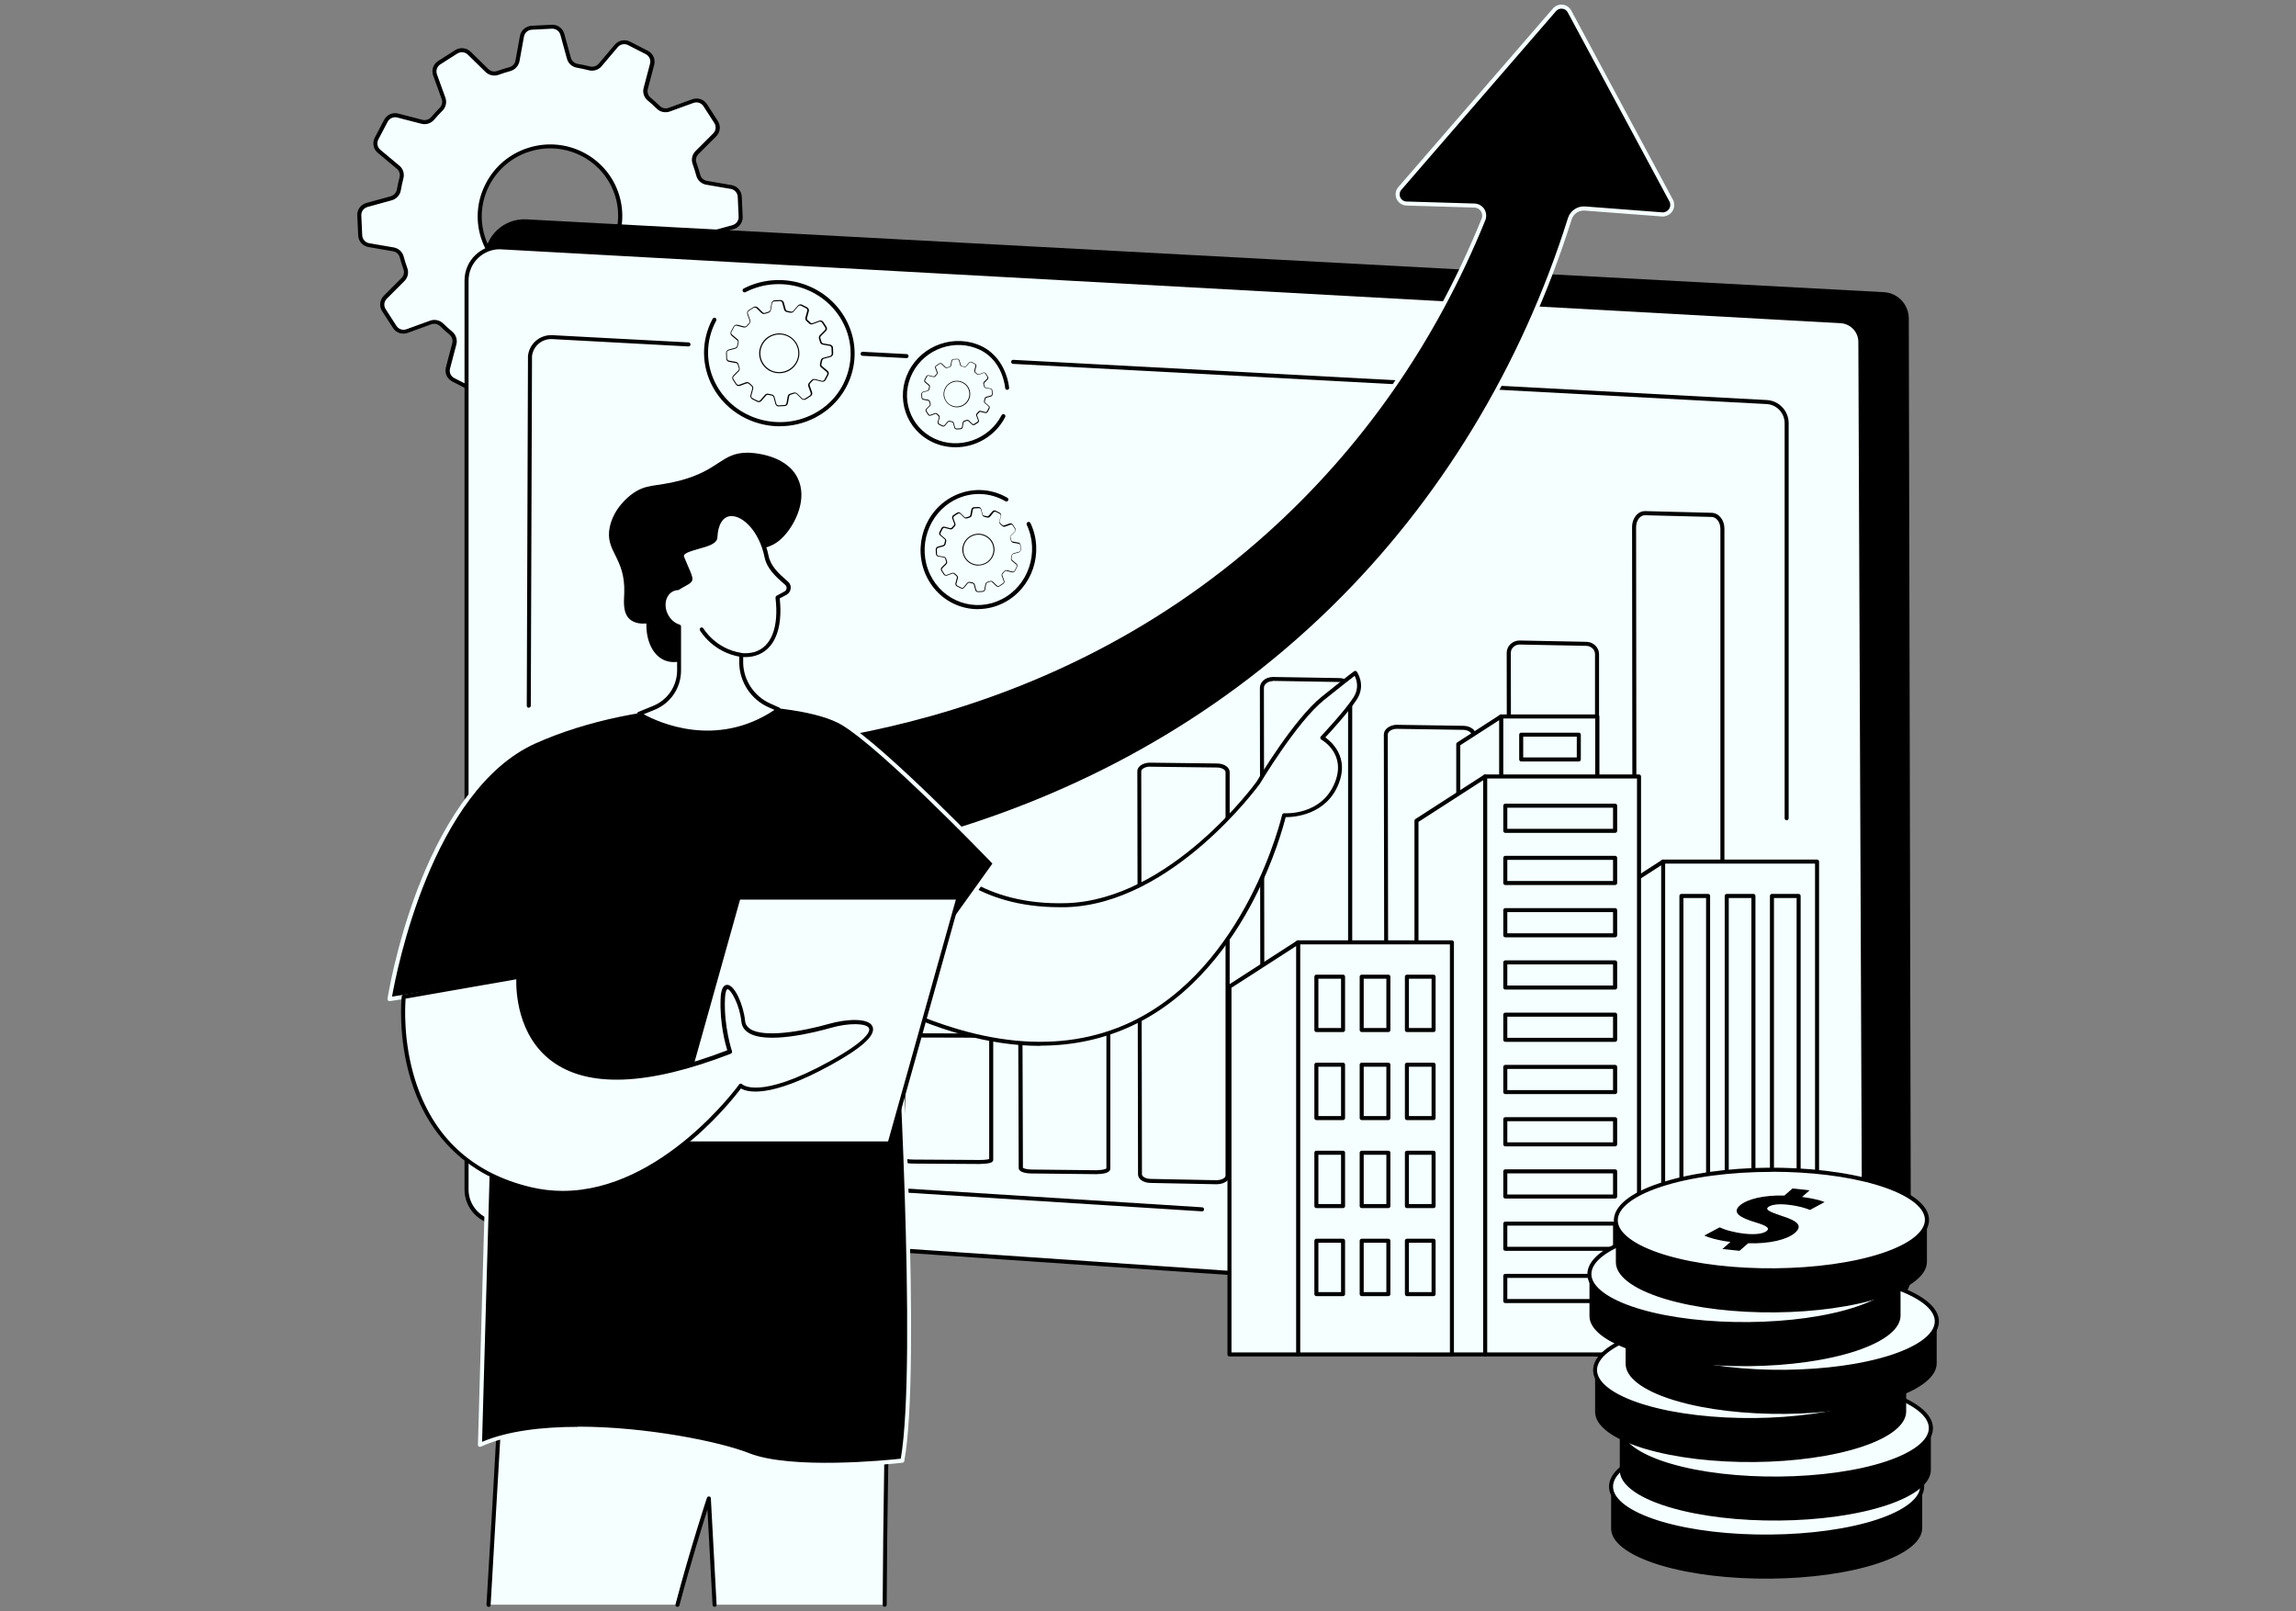 <?xml version="1.0" encoding="UTF-8"?><svg id="Layer_1" xmlns="http://www.w3.org/2000/svg" viewBox="0 0 228 160"><rect x="0" y="0" width="228" height="160" fill="#808080" stroke="none"/><g id="Building_investment"><path d="m36.62,24.32l2.44.42c.39.07.72.35.82.74.11.4.23.8.38,1.19.14.37.04.79-.25,1.07l-1.75,1.75c-.34.35-.4.88-.14,1.29l1.07,1.66c.26.41.77.58,1.23.41l2.34-.85c.38-.14.8-.05,1.09.23.29.29.6.57.92.83.31.26.44.67.33,1.05l-.63,2.39c-.12.47.09.96.53,1.18l1.76.9c.43.22.96.12,1.28-.26l1.6-1.89c.26-.31.67-.44,1.06-.34.4.1.81.19,1.22.26.4.07.72.36.82.74l.65,2.37c.13.47.57.78,1.05.76l1.98-.1c.49-.02.9-.38.98-.86l.44-2.43c.07-.39.36-.71.75-.82.41-.11.81-.24,1.2-.38.38-.14.8-.04,1.08.24l1.76,1.72c.35.34.88.39,1.3.13l1.68-1.07c.41-.26.59-.77.42-1.23l-.84-2.32c-.14-.37-.05-.79.24-1.08.3-.3.58-.61.85-.93.26-.3.67-.43,1.06-.33l2.4.62c.47.12.97-.1,1.19-.53l.92-1.75c.23-.43.12-.96-.25-1.27l-1.89-1.58c-.31-.26-.44-.66-.34-1.05.11-.4.2-.8.27-1.21.07-.39.36-.71.75-.82l2.4-.66c.47-.13.79-.56.77-1.05l-.09-1.97c-.02-.48-.38-.89-.86-.97l-2.44-.42c-.39-.07-.72-.35-.82-.74-.11-.4-.23-.8-.38-1.19-.13-.37-.04-.79.25-1.07l1.75-1.75c.34-.35.4-.88.14-1.29l-1.07-1.66c-.26-.41-.77-.58-1.23-.41l-2.34.85c-.38.14-.8.05-1.08-.23-.3-.29-.61-.57-.93-.84-.31-.25-.43-.66-.33-1.05l.63-2.39c.12-.47-.09-.96-.53-1.18l-1.76-.9c-.43-.22-.96-.12-1.28.26l-1.6,1.89c-.26.31-.67.44-1.06.34-.4-.1-.81-.19-1.22-.26-.4-.07-.72-.36-.82-.74l-.65-2.37c-.13-.47-.57-.78-1.05-.76l-1.98.1c-.49.02-.9.38-.98.86l-.44,2.43c-.07.39-.36.71-.75.82-.41.11-.81.24-1.2.38-.38.14-.8.04-1.08-.24l-1.76-1.72c-.35-.34-.88-.39-1.3-.13l-1.68,1.07c-.41.26-.59.77-.42,1.23l.84,2.32c.14.37.04.8-.24,1.08-.29.29-.57.6-.84.92-.26.31-.67.44-1.06.34l-2.4-.62c-.47-.12-.97.1-1.19.53l-.92,1.75c-.23.43-.12.96.25,1.27l1.89,1.58c.31.26.44.66.34,1.05-.11.4-.2.8-.27,1.21-.07.39-.36.71-.75.82l-2.4.66c-.47.13-.79.56-.77,1.05l.09,1.97c.02.48.38.89.86.97Zm15.93-9.46c3.68-1.15,7.58.87,8.72,4.52,1.14,3.64-.92,7.53-4.6,8.68s-7.58-.87-8.72-4.52c-1.14-3.64.92-7.53,4.6-8.68Z" fill="#f5ffff" stroke-width="0"/><path d="m54.39,40.46c-.56,0-1.05-.37-1.19-.91l-.65-2.37c-.08-.31-.34-.54-.66-.6-.42-.07-.83-.16-1.24-.26-.31-.08-.65.03-.86.27l-1.6,1.89c-.38.45-1,.57-1.52.3l-1.76-.9c-.52-.27-.78-.85-.63-1.41l.63-2.39c.08-.31-.02-.64-.27-.85-.32-.27-.63-.55-.93-.84-.23-.22-.57-.3-.88-.19l-2.34.85c-.55.2-1.16,0-1.47-.49l-1.07-1.66c-.32-.49-.25-1.12.17-1.54l1.75-1.75c.23-.23.31-.57.2-.86-.14-.39-.27-.8-.38-1.21-.08-.3-.34-.54-.66-.59l-2.44-.42c-.58-.1-1-.58-1.02-1.16l-.09-1.97c-.03-.58.35-1.1.92-1.25l2.4-.66c.31-.09.55-.35.61-.66.07-.41.17-.83.27-1.23.08-.31-.02-.64-.27-.84l-1.89-1.58c-.45-.37-.57-1-.3-1.52l.92-1.75c.27-.52.85-.78,1.42-.63l2.4.62c.31.08.65-.03.86-.27.27-.32.56-.63.85-.93.23-.23.3-.57.19-.87l-.84-2.32c-.2-.55,0-1.15.5-1.46l1.68-1.07c.49-.31,1.13-.25,1.54.16l1.76,1.72c.23.23.57.3.87.19.4-.14.81-.27,1.22-.38.31-.08.54-.34.6-.66l.44-2.43c.1-.57.59-.99,1.17-1.02l1.98-.1c.59-.03,1.1.34,1.26.91l.65,2.37c.08.31.34.54.66.6.42.07.83.16,1.24.26.31.08.65-.03.86-.27l1.6-1.89c.38-.45,1-.57,1.52-.3l1.76.9c.52.27.78.85.63,1.41l-.63,2.39c-.08.31.02.64.26.84.32.27.64.56.94.85.23.22.57.29.87.18l2.34-.85c.55-.2,1.16,0,1.47.49l1.07,1.66c.32.49.25,1.12-.17,1.54l-1.75,1.75c-.23.23-.31.57-.2.86.14.39.27.8.38,1.21.08.3.34.54.66.59l2.44.42c.58.1,1,.58,1.02,1.16l.09,1.97c.03.58-.35,1.1-.92,1.25l-2.4.66c-.31.09-.55.35-.61.66-.07.41-.17.83-.27,1.23-.08.31.02.64.27.84l1.89,1.58c.45.37.57,1,.3,1.52l-.92,1.75c-.27.52-.85.78-1.42.63l-2.4-.62c-.31-.08-.65.02-.85.27-.27.32-.56.64-.86.94-.22.22-.3.56-.19.87l.84,2.32c.2.55,0,1.15-.5,1.46l-1.68,1.07c-.49.31-1.13.25-1.54-.16l-1.76-1.72c-.23-.22-.57-.3-.87-.19-.4.14-.81.27-1.22.38-.31.08-.54.34-.6.66l-.44,2.43c-.1.57-.59.99-1.17,1.02l-1.98.1s-.04,0-.06,0Zm-3.95-4.57c.1,0,.2.01.31.04.39.1.8.19,1.2.26.47.08.86.43.98.89l.65,2.37c.1.38.45.63.85.61l1.98-.1c.4-.02.72-.3.79-.69l.44-2.43c.09-.47.44-.85.89-.98.4-.11.8-.24,1.19-.37.44-.16.95-.05,1.29.28l1.76,1.72c.28.28.71.32,1.05.11l1.68-1.07c.33-.21.47-.62.34-.99l-.84-2.32c-.16-.45-.05-.95.28-1.29.29-.29.57-.6.84-.91.3-.36.8-.51,1.26-.4l2.4.62c.39.1.78-.08.96-.43l.92-1.75c.18-.35.1-.77-.2-1.02l-1.89-1.58c-.37-.3-.52-.8-.4-1.26.1-.39.19-.79.26-1.2.08-.47.44-.85.9-.98l2.4-.66c.38-.11.64-.45.62-.85l-.09-1.97c-.02-.39-.3-.71-.69-.78l-2.44-.42c-.47-.08-.86-.43-.98-.88-.11-.4-.23-.79-.37-1.18-.16-.44-.05-.94.29-1.28l1.75-1.75c.28-.28.33-.71.11-1.04l-1.07-1.66c-.21-.33-.62-.47-1-.33l-2.34.85c-.45.16-.96.06-1.29-.27-.29-.29-.6-.57-.92-.83-.36-.3-.52-.79-.39-1.25l.63-2.39c.1-.38-.07-.77-.42-.95l-1.76-.9c-.35-.18-.78-.1-1.03.21l-1.6,1.89c-.31.36-.8.52-1.26.4-.39-.1-.8-.19-1.2-.26-.47-.08-.86-.43-.98-.89l-.65-2.37c-.1-.38-.46-.63-.85-.61l-1.98.1c-.4.02-.72.3-.79.69l-.44,2.43c-.09.47-.44.85-.89.98-.4.11-.8.24-1.19.38-.44.16-.95.05-1.29-.28l-1.76-1.72c-.28-.28-.71-.32-1.05-.11l-1.68,1.07c-.33.21-.47.62-.34.99l.84,2.32c.16.45.05.95-.29,1.29-.29.29-.57.59-.83.9-.31.36-.8.52-1.26.4l-2.4-.62c-.38-.1-.78.08-.96.43l-.92,1.75c-.18.35-.1.77.2,1.02l1.89,1.58c.37.3.52.8.4,1.26-.1.39-.19.79-.26,1.2-.08.47-.44.85-.9.98l-2.4.66c-.38.11-.64.45-.62.85l.09,1.97c.02.39.3.71.69.78l2.44.42c.47.08.86.43.98.88.11.4.23.79.37,1.18.16.44.05.94-.29,1.28l-1.75,1.75c-.28.28-.33.71-.11,1.04l1.07,1.66c.21.33.62.47,1,.33l2.34-.85c.45-.16.96-.05,1.3.28.29.28.6.56.91.82.36.3.52.8.4,1.26l-.63,2.39c-.1.38.07.77.42.95l1.76.9c.35.18.78.1,1.03-.21l1.6-1.89c.24-.28.59-.44.96-.44Zm4.13-7.31c-1.14,0-2.26-.27-3.3-.81-1.7-.88-2.94-2.36-3.51-4.17s-.39-3.74.51-5.43c.89-1.69,2.39-2.93,4.22-3.5,3.78-1.18,7.8.9,8.98,4.65.57,1.81.39,3.74-.51,5.43-.89,1.69-2.39,2.93-4.22,3.5-.71.22-1.44.33-2.17.33Zm.08-13.85c-.67,0-1.36.1-2.04.31-1.73.54-3.14,1.72-3.99,3.31-.84,1.59-1.01,3.41-.48,5.12.54,1.71,1.71,3.11,3.31,3.94,1.6.83,3.43.99,5.16.45,1.73-.54,3.14-1.72,3.99-3.31.84-1.59,1.01-3.41.48-5.12-.9-2.86-3.56-4.7-6.44-4.7Z" stroke-width="0"/><path d="m186.83,129.51l-138.29-9.41-.42-94.35c-.01-2.28,1.89-4.09,4.15-3.97l134.8,7.23c1.39.07,2.47,1.22,2.48,2.62l.21,95.14c0,1.59-1.34,2.85-2.92,2.75Z" stroke-width="0"/><path d="m185.13,127.17c0,1.92-1.61,3.44-3.53,3.31l-132.19-9.06c-1.73-.12-3.08-1.56-3.08-3.29V27.85c0-1.89,1.59-3.4,3.48-3.3l132.97,7.33c1.09.06,1.95.96,1.96,2.06l.38,93.22Z" fill="#f5ffff" stroke-width="0"/><path d="m181.83,130.68c-.08,0-.16,0-.25,0l-132.19-9.06c-1.83-.13-3.26-1.66-3.26-3.49V27.85c0-.97.39-1.88,1.09-2.54.71-.67,1.63-1.01,2.6-.95l132.97,7.33c1.2.07,2.14,1.06,2.15,2.26l.38,93.22c0,.98-.39,1.9-1.11,2.57-.66.62-1.5.95-2.39.95ZM49.63,24.75c-.79,0-1.54.3-2.13.85-.62.59-.97,1.39-.97,2.25v90.27c0,1.62,1.27,2.98,2.89,3.09l132.19,9.06c.87.06,1.7-.24,2.33-.83.64-.6.98-1.4.98-2.27l-.38-93.22c0-.99-.78-1.8-1.77-1.86l-132.97-7.33c-.06,0-.12,0-.18,0Z" stroke-width="0"/><path d="m169.95,120.58s-.03,0-.04,0l-6.53-.28c-.69-.03-1.24-.72-1.24-1.57l-.07-66.4c0-.48.18-.93.48-1.24.23-.23.52-.35.83-.34l6.6.17c.71.02,1.26.71,1.26,1.57v66.51c0,.49-.18.94-.49,1.24-.23.22-.5.33-.79.33Zm-6.6-69.42c-.19,0-.37.08-.52.23-.23.22-.36.58-.36.95l.07,66.4c0,.63.38,1.15.86,1.17l6.53.28c.25,0,.43-.11.54-.22.23-.22.37-.58.37-.95V52.5c0-.63-.39-1.16-.87-1.17l-6.6-.17s-.01,0-.02,0Z" stroke-width="0"/><path d="m157.5,119.78s-.03,0-.04,0l-6.53-.21c-.7-.02-1.24-.56-1.24-1.22l-.07-53.53c0-.32.13-.62.36-.85.25-.24.59-.38.95-.37l6.6.13c.69.01,1.26.56,1.26,1.22v53.61c0,.32-.13.63-.37.86-.24.23-.57.37-.92.37Zm-.03-.4c.25,0,.49-.08.67-.25.16-.15.25-.36.25-.57v-53.61c0-.44-.39-.81-.86-.82l-6.6-.13c-.25-.01-.49.09-.66.26-.16.15-.24.35-.24.57l.07,53.53c0,.44.38.8.85.82l6.53.21Z" stroke-width="0"/><path d="m145.3,118.79s-.03,0-.04,0l-6.53-.16c-.7-.02-1.24-.45-1.24-.98l-.07-44.7c0-.22.09-.43.27-.6.25-.24.64-.39,1.04-.38l6.6.1c.71.01,1.26.44,1.26.98v44.76c0,.22-.09.43-.27.61-.24.24-.62.37-1.01.37Zm-6.6-46.42c-.29,0-.57.1-.74.26-.07.07-.15.18-.15.32l.07,44.7c0,.31.38.57.85.58l6.53.16c.3.01.59-.09.76-.26.07-.07.15-.18.15-.32v-44.76c0-.31-.39-.57-.86-.58l-6.6-.1s-.01,0-.02,0Z" stroke-width="0"/><path d="m132.99,118.19s-.03,0-.04,0l-6.53-.18c-.7-.02-1.24-.5-1.24-1.09l-.07-48.61c0-.26.11-.51.31-.71.25-.25.62-.38,1-.38l6.6.11c.71.01,1.26.49,1.26,1.09v48.68c0,.26-.11.52-.31.71-.24.24-.6.37-.97.37Zm-6.6-50.56c-.27,0-.52.1-.69.26-.09.09-.19.23-.19.42l.07,48.61c0,.36.38.67.85.68l6.53.18c.28,0,.54-.09.72-.26.09-.09.19-.23.19-.43v-48.68c0-.37-.39-.68-.86-.69l-6.6-.11s-.01,0-.02,0Z" stroke-width="0"/><path d="m120.82,117.59s-.03,0-.04,0l-6.53-.13c-.71-.01-1.24-.38-1.24-.85l-.07-40.03c0-.17.07-.34.22-.48.24-.24.65-.38,1.09-.37l6.6.08c.71,0,1.26.38,1.26.85v40.08c0,.18-.08.34-.22.48-.24.23-.63.37-1.06.37Zm-6.6-41.47c-.33,0-.63.1-.79.26-.06.06-.1.13-.1.2l.07,40.03c0,.2.35.44.85.45l6.53.13c.33,0,.65-.09.82-.25.07-.06.1-.13.1-.2v-40.08c0-.21-.35-.45-.86-.45l-6.6-.08s-.01,0-.02,0Z" stroke-width="0"/><path d="m108.98,116.59s-.02,0-.04,0l-6.53-.07c-.21,0-1.24-.04-1.25-.54l-.07-20.66c0-.06.02-.15.11-.24.22-.22.77-.29,1.2-.3l6.6.04c.58,0,1.26.15,1.26.54v20.69c0,.06-.02.15-.11.24-.22.22-.74.29-1.18.29Zm-.03-.4c.51,0,.84-.1.92-.17v-20.62c-.08-.06-.38-.16-.86-.17l-6.6-.04h-.02c-.49,0-.8.1-.88.17l.07,20.6c.07.06.38.16.85.17l6.53.07Z" stroke-width="0"/><path d="m97.34,115.58h-.03l-6.53-.04c-1.24,0-1.25-.29-1.25-.4l-.07-12.14c0-.07.03-.13.08-.18.21-.21,1-.22,1.23-.22l6.6.02c1.26,0,1.26.29,1.26.4v12.15c0,.07-.03.13-.08.18-.2.2-.94.22-1.21.22Zm-7.41-.53c.11.04.4.09.85.09l6.53.04c.47,0,.79-.05.92-.09v-11.96c-.12-.04-.4-.09-.86-.09l-6.6-.02c-.45,0-.78.05-.9.09l.07,11.95Zm-.07-12.04h0s0,0,0,0Z" stroke-width="0"/><path d="m85.87,114.38l-6.53-.04c-.58,0-1.05-.09-1.05-.2l-.07-12.14c0-.11.5-.2,1.11-.2l6.6.02c.59,0,1.06.09,1.06.2v12.15c0,.11-.51.2-1.12.2Z" fill="#f5ffff" stroke-width="0"/><path d="m119.36,120.28s0,0-.01,0l-65.69-4.16c-.53-.03-.95-.48-.95-1.01l-.39-39.69c0-.11.09-.2.2-.2h0c.11,0,.2.09.2.2l.39,39.69c0,.32.26.59.58.61l65.69,4.16c.11,0,.19.1.19.21,0,.11-.1.19-.2.19Z" stroke-width="0"/><path d="m177.42,81.45c-.11,0-.2-.09-.2-.2v-39.23c0-1.01-.79-1.85-1.8-1.9l-74.82-3.99c-.11,0-.2-.1-.19-.21,0-.11.1-.2.21-.19l74.82,3.99c1.22.06,2.18,1.08,2.18,2.3v39.23c0,.11-.09.2-.2.2Z" stroke-width="0"/><path d="m90.02,35.56s0,0-.01,0l-4.36-.23c-.11,0-.2-.1-.19-.21,0-.11.1-.2.21-.19l4.36.23c.11,0,.2.1.19.21,0,.11-.09.19-.2.19Z" stroke-width="0"/><path d="m52.51,70.28h0c-.11,0-.2-.09-.2-.2l.12-34.72s0-.01,0-.02c.13-1.22,1.19-2.12,2.42-2.06l3.35.18,10.18.54c.11,0,.2.1.19.21,0,.11-.1.19-.21.19l-13.53-.73c-1.01-.05-1.88.69-2,1.69l-.12,34.71c0,.11-.09.2-.2.2Z" stroke-width="0"/><rect x="165.15" y="85.55" width="15.29" height="48.94" fill="#f5ffff" stroke-width="0"/><path d="m180.44,134.69h-15.29c-.11,0-.2-.09-.2-.2v-48.94c0-.11.09-.2.2-.2h15.29c.11,0,.2.09.2.2v48.94c0,.11-.09.2-.2.2Zm-15.09-.4h14.89v-48.54h-14.89v48.54Z" stroke-width="0"/><polygon points="165.16 134.49 158.34 134.49 158.34 89.95 165.16 85.55 165.16 134.49" fill="#f5ffff" stroke-width="0"/><path d="m165.16,134.69h-6.82c-.11,0-.2-.09-.2-.2v-44.54c0-.07.03-.13.09-.17l6.82-4.4c.06-.04.14-.04.2,0,.06.04.1.1.1.18v48.94c0,.11-.09.2-.2.2Zm-6.62-.4h6.42v-48.37l-6.42,4.14v44.23Z" stroke-width="0"/><path d="m169.62,130.8h-2.65c-.11,0-.2-.09-.2-.2v-41.64c0-.11.09-.2.2-.2h2.65c.11,0,.2.09.2.2v41.64c0,.11-.09.2-.2.2Zm-2.45-.4h2.25v-41.23h-2.25v41.23Z" stroke-width="0"/><path d="m174.12,130.8h-2.65c-.11,0-.2-.09-.2-.2v-41.64c0-.11.09-.2.2-.2h2.65c.11,0,.2.09.2.2v41.64c0,.11-.09.2-.2.2Zm-2.45-.4h2.25v-41.23h-2.25v41.23Z" stroke-width="0"/><path d="m178.61,130.8h-2.65c-.11,0-.2-.09-.2-.2v-41.64c0-.11.09-.2.2-.2h2.65c.11,0,.2.09.2.2v41.64c0,.11-.09.2-.2.2Zm-2.45-.4h2.25v-41.23h-2.25v41.23Z" stroke-width="0"/><rect x="149.06" y="71.13" width="9.56" height="35.87" fill="#f5ffff" stroke-width="0"/><path d="m158.62,107.21h-9.56c-.11,0-.2-.09-.2-.2v-35.87c0-.11.09-.2.2-.2h9.56c.11,0,.2.09.2.2v35.87c0,.11-.09.2-.2.2Zm-9.36-.4h9.15v-35.47h-9.15v35.47Z" stroke-width="0"/><path d="m156.78,75.61h-5.72c-.11,0-.2-.09-.2-.2v-2.46c0-.11.09-.2.2-.2h5.72c.11,0,.2.09.2.2v2.46c0,.11-.09.2-.2.2Zm-5.52-.4h5.32v-2.06h-5.32v2.06Z" stroke-width="0"/><polygon points="149.07 107 144.81 107 144.81 73.88 149.07 71.13 149.07 107" fill="#f5ffff" stroke-width="0"/><path d="m149.07,107.21h-4.26c-.11,0-.2-.09-.2-.2v-33.12c0-.07.03-.13.09-.17l4.26-2.75c.06-.04.14-.04.2,0,.06.04.1.1.1.18v35.87c0,.11-.09.2-.2.2Zm-4.06-.4h3.86v-35.3l-3.86,2.49v32.81Z" stroke-width="0"/><rect x="147.47" y="77.1" width="15.29" height="57.39" fill="#f5ffff" stroke-width="0"/><path d="m162.76,134.69h-15.29c-.11,0-.2-.09-.2-.2v-57.39c0-.11.09-.2.2-.2h15.29c.11,0,.2.09.2.2v57.39c0,.11-.09.2-.2.2Zm-15.09-.4h14.89v-56.99h-14.89v56.99Z" stroke-width="0"/><polygon points="147.48 134.49 140.66 134.49 140.66 81.5 147.48 77.1 147.48 134.49" fill="#f5ffff" stroke-width="0"/><path d="m147.48,134.69h-6.82c-.11,0-.2-.09-.2-.2v-52.99c0-.07.03-.13.09-.17l6.82-4.4c.06-.04.14-.04.2,0,.06.04.1.1.1.18v57.39c0,.11-.09.2-.2.2Zm-6.62-.4h6.42v-56.82l-6.42,4.14v52.68Z" stroke-width="0"/><path d="m160.39,82.7h-10.91c-.11,0-.2-.09-.2-.2v-2.5c0-.11.09-.2.2-.2h10.91c.11,0,.2.09.2.2v2.5c0,.11-.09.2-.2.2Zm-10.71-.4h10.5v-2.1h-10.5v2.1Z" stroke-width="0"/><path d="m160.39,87.88h-10.91c-.11,0-.2-.09-.2-.2v-2.5c0-.11.09-.2.2-.2h10.91c.11,0,.2.09.2.2v2.5c0,.11-.09.2-.2.2Zm-10.71-.4h10.5v-2.1h-10.5v2.1Z" stroke-width="0"/><path d="m160.39,93.07h-10.91c-.11,0-.2-.09-.2-.2v-2.5c0-.11.09-.2.2-.2h10.91c.11,0,.2.09.2.2v2.5c0,.11-.09.2-.2.2Zm-10.71-.4h10.5v-2.1h-10.5v2.1Z" stroke-width="0"/><path d="m160.39,98.26h-10.91c-.11,0-.2-.09-.2-.2v-2.5c0-.11.09-.2.2-.2h10.91c.11,0,.2.09.2.2v2.5c0,.11-.09.2-.2.2Zm-10.71-.4h10.5v-2.1h-10.5v2.1Z" stroke-width="0"/><path d="m160.39,103.45h-10.91c-.11,0-.2-.09-.2-.2v-2.5c0-.11.09-.2.2-.2h10.91c.11,0,.2.09.2.2v2.5c0,.11-.09.2-.2.2Zm-10.71-.4h10.5v-2.1h-10.5v2.1Z" stroke-width="0"/><path d="m160.39,108.64h-10.91c-.11,0-.2-.09-.2-.2v-2.5c0-.11.09-.2.2-.2h10.91c.11,0,.2.09.2.2v2.5c0,.11-.09.2-.2.2Zm-10.71-.4h10.5v-2.1h-10.5v2.1Z" stroke-width="0"/><path d="m160.39,113.83h-10.91c-.11,0-.2-.09-.2-.2v-2.5c0-.11.09-.2.2-.2h10.91c.11,0,.2.09.2.2v2.5c0,.11-.09.2-.2.2Zm-10.71-.4h10.5v-2.1h-10.5v2.1Z" stroke-width="0"/><path d="m160.39,119.01h-10.91c-.11,0-.2-.09-.2-.2v-2.5c0-.11.09-.2.2-.2h10.91c.11,0,.2.09.2.2v2.5c0,.11-.09.2-.2.2Zm-10.71-.4h10.5v-2.1h-10.5v2.1Z" stroke-width="0"/><path d="m160.39,124.2h-10.91c-.11,0-.2-.09-.2-.2v-2.5c0-.11.09-.2.2-.2h10.91c.11,0,.2.09.2.2v2.5c0,.11-.09.2-.2.2Zm-10.71-.4h10.5v-2.1h-10.5v2.1Z" stroke-width="0"/><path d="m160.39,129.39h-10.91c-.11,0-.2-.09-.2-.2v-2.5c0-.11.09-.2.2-.2h10.91c.11,0,.2.09.2.2v2.5c0,.11-.09.2-.2.2Zm-10.71-.4h10.5v-2.1h-10.5v2.1Z" stroke-width="0"/><rect x="128.9" y="93.57" width="15.29" height="40.92" fill="#f5ffff" stroke-width="0"/><path d="m144.18,134.69h-15.29c-.11,0-.2-.09-.2-.2v-40.92c0-.11.09-.2.2-.2h15.29c.11,0,.2.09.2.2v40.92c0,.11-.09.2-.2.2Zm-15.09-.4h14.89v-40.52h-14.89v40.52Z" stroke-width="0"/><polygon points="128.91 134.49 122.09 134.49 122.09 97.97 128.91 93.57 128.91 134.49" fill="#f5ffff" stroke-width="0"/><path d="m128.91,134.69h-6.82c-.11,0-.2-.09-.2-.2v-36.52c0-.07.03-.13.09-.17l6.82-4.4c.06-.04.14-.04.2,0,.06.04.1.1.1.18v40.92c0,.11-.09.2-.2.2Zm-6.62-.4h6.42v-40.35l-6.42,4.14v36.21Z" stroke-width="0"/><path d="m133.37,102.48h-2.65c-.11,0-.2-.09-.2-.2v-5.3c0-.11.09-.2.2-.2h2.65c.11,0,.2.09.2.2v5.3c0,.11-.09.2-.2.2Zm-2.45-.4h2.25v-4.9h-2.25v4.9Z" stroke-width="0"/><path d="m137.87,102.48h-2.65c-.11,0-.2-.09-.2-.2v-5.3c0-.11.09-.2.2-.2h2.65c.11,0,.2.09.2.2v5.3c0,.11-.09.2-.2.2Zm-2.45-.4h2.25v-4.9h-2.25v4.9Z" stroke-width="0"/><path d="m142.36,102.48h-2.65c-.11,0-.2-.09-.2-.2v-5.3c0-.11.09-.2.2-.2h2.65c.11,0,.2.09.2.2v5.3c0,.11-.09.2-.2.2Zm-2.45-.4h2.25v-4.9h-2.25v4.9Z" stroke-width="0"/><path d="m133.37,111.22h-2.65c-.11,0-.2-.09-.2-.2v-5.3c0-.11.09-.2.2-.2h2.65c.11,0,.2.09.2.2v5.3c0,.11-.09.2-.2.2Zm-2.45-.4h2.25v-4.9h-2.25v4.9Z" stroke-width="0"/><path d="m137.87,111.22h-2.65c-.11,0-.2-.09-.2-.2v-5.3c0-.11.09-.2.2-.2h2.65c.11,0,.2.09.2.2v5.3c0,.11-.09.2-.2.2Zm-2.45-.4h2.25v-4.9h-2.25v4.9Z" stroke-width="0"/><path d="m142.36,111.22h-2.65c-.11,0-.2-.09-.2-.2v-5.3c0-.11.09-.2.2-.2h2.65c.11,0,.2.09.2.2v5.3c0,.11-.09.2-.2.2Zm-2.45-.4h2.25v-4.9h-2.25v4.9Z" stroke-width="0"/><path d="m133.37,119.96h-2.65c-.11,0-.2-.09-.2-.2v-5.3c0-.11.09-.2.2-.2h2.65c.11,0,.2.09.2.2v5.3c0,.11-.09.2-.2.2Zm-2.45-.4h2.25v-4.9h-2.25v4.9Z" stroke-width="0"/><path d="m137.87,119.96h-2.65c-.11,0-.2-.09-.2-.2v-5.3c0-.11.09-.2.2-.2h2.65c.11,0,.2.09.2.2v5.3c0,.11-.09.2-.2.2Zm-2.45-.4h2.25v-4.9h-2.25v4.9Z" stroke-width="0"/><path d="m142.36,119.96h-2.65c-.11,0-.2-.09-.2-.2v-5.3c0-.11.09-.2.2-.2h2.65c.11,0,.2.09.2.2v5.3c0,.11-.09.2-.2.2Zm-2.45-.4h2.25v-4.9h-2.25v4.9Z" stroke-width="0"/><path d="m133.37,128.7h-2.65c-.11,0-.2-.09-.2-.2v-5.3c0-.11.09-.2.2-.2h2.65c.11,0,.2.09.2.2v5.3c0,.11-.09.2-.2.2Zm-2.45-.4h2.25v-4.9h-2.25v4.9Z" stroke-width="0"/><path d="m137.87,128.7h-2.65c-.11,0-.2-.09-.2-.2v-5.3c0-.11.09-.2.2-.2h2.65c.11,0,.2.09.2.2v5.3c0,.11-.09.2-.2.2Zm-2.45-.4h2.25v-4.9h-2.25v4.9Z" stroke-width="0"/><path d="m142.36,128.7h-2.65c-.11,0-.2-.09-.2-.2v-5.3c0-.11.09-.2.2-.2h2.65c.11,0,.2.09.2.2v5.3c0,.11-.09.2-.2.2Zm-2.45-.4h2.25v-4.9h-2.25v4.9Z" stroke-width="0"/><path d="m190.88,147.57v4.16c0,1.26-1.45,2.52-4.38,3.5-5.86,1.95-15.42,2.04-21.55.21-.1-.03-.2-.06-.3-.09-3.1-.98-4.66-2.27-4.66-3.57v-4.16c0,1.3,1.56,2.6,4.66,3.57.1.03.2.06.3.09,6.13,1.83,15.69,1.74,21.55-.21,2.93-.98,4.39-2.24,4.39-3.5Z" stroke-width="0"/><path d="m185.92,143.9c.1.03.2.06.3.09,6.11,1.92,6.23,5.09.28,7.07-5.86,1.95-15.42,2.04-21.55.21-.1-.03-.2-.06-.3-.09-6.11-1.92-6.23-5.09-.28-7.07,5.86-1.95,15.42-2.04,21.55-.21Z" fill="#f5ffff" stroke-width="0"/><path d="m175.37,152.8c-3.75,0-7.49-.44-10.48-1.33-.1-.03-.2-.06-.3-.09-3.09-.97-4.79-2.3-4.81-3.75-.01-1.41,1.59-2.73,4.52-3.7,5.92-1.97,15.44-2.07,21.67-.21.1.03.2.06.3.09,3.09.97,4.79,2.3,4.81,3.75.01,1.41-1.59,2.73-4.52,3.7-3.08,1.03-7.13,1.54-11.19,1.54Zm.13-10c-4.04,0-8.08.5-11.07,1.5-2.71.9-4.26,2.11-4.25,3.32.01,1.24,1.66,2.47,4.52,3.37.1.03.2.06.3.09,6.06,1.81,15.67,1.71,21.43-.21,2.71-.9,4.26-2.11,4.25-3.32-.01-1.24-1.66-2.47-4.52-3.37-.1-.03-.2-.06-.3-.09-2.91-.87-6.63-1.3-10.35-1.3Z" stroke-width="0"/><path d="m191.74,141.8v4.16c0,1.26-1.45,2.52-4.38,3.5-5.86,1.95-15.42,2.04-21.55.21-.1-.03-.2-.06-.3-.09-3.1-.98-4.66-2.27-4.66-3.57v-4.16c0,1.3,1.56,2.6,4.66,3.57.1.03.2.06.3.09,6.13,1.83,15.69,1.74,21.55-.21,2.93-.98,4.39-2.24,4.39-3.5Z" stroke-width="0"/><path d="m186.77,138.14c.1.03.2.06.3.09,6.11,1.92,6.23,5.09.28,7.07-5.86,1.95-15.42,2.04-21.55.21-.1-.03-.2-.06-.3-.09-6.11-1.92-6.23-5.09-.28-7.07,5.86-1.95,15.42-2.04,21.55-.21Z" fill="#f5ffff" stroke-width="0"/><path d="m176.23,147.04c-3.75,0-7.49-.44-10.48-1.33-.1-.03-.2-.06-.3-.09-3.09-.97-4.79-2.3-4.8-3.75-.01-1.41,1.59-2.73,4.52-3.7,5.92-1.97,15.44-2.07,21.67-.21.1.03.2.06.3.09,3.09.97,4.79,2.3,4.81,3.75.01,1.41-1.59,2.73-4.52,3.7-3.08,1.03-7.13,1.54-11.19,1.54Zm.13-10c-4.04,0-8.08.5-11.07,1.5-2.71.9-4.26,2.11-4.25,3.32.01,1.24,1.66,2.47,4.52,3.37.1.03.2.06.3.09,6.06,1.81,15.67,1.71,21.43-.21,2.71-.9,4.26-2.11,4.25-3.32-.01-1.24-1.66-2.47-4.52-3.37-.1-.03-.2-.06-.3-.09-2.91-.87-6.63-1.3-10.35-1.3Z" stroke-width="0"/><path d="m189.29,135.99v4.16c0,1.26-1.45,2.52-4.38,3.5-5.86,1.95-15.42,2.04-21.55.21-.1-.03-.2-.06-.3-.09-3.1-.98-4.66-2.27-4.66-3.57v-4.16c0,1.3,1.56,2.6,4.66,3.57.1.03.2.06.3.09,6.13,1.83,15.69,1.74,21.55-.21,2.93-.98,4.39-2.24,4.39-3.5Z" stroke-width="0"/><path d="m184.32,132.33c.1.03.2.06.3.09,6.11,1.92,6.23,5.09.28,7.07-5.86,1.95-15.42,2.04-21.55.21-.1-.03-.2-.06-.3-.09-6.11-1.92-6.23-5.09-.28-7.07,5.86-1.95,15.42-2.04,21.55-.21Z" fill="#f5ffff" stroke-width="0"/><path d="m173.78,141.23c-3.75,0-7.49-.44-10.48-1.33-.1-.03-.2-.06-.3-.09-3.09-.97-4.79-2.3-4.8-3.75-.01-1.41,1.59-2.73,4.52-3.7,5.92-1.97,15.44-2.07,21.67-.21.1.03.2.06.3.09,3.09.97,4.79,2.3,4.81,3.75.01,1.41-1.59,2.73-4.52,3.7-3.08,1.03-7.13,1.54-11.19,1.54Zm.13-10c-4.04,0-8.08.5-11.07,1.5-2.71.9-4.26,2.11-4.25,3.32.01,1.24,1.66,2.47,4.52,3.37.1.03.2.06.3.09,6.06,1.81,15.67,1.71,21.43-.21,2.71-.9,4.26-2.11,4.25-3.32-.01-1.24-1.66-2.47-4.52-3.37-.1-.03-.2-.06-.3-.09-2.91-.87-6.63-1.3-10.35-1.3Z" stroke-width="0"/><path d="m192.32,131.21v4.16c0,1.26-1.45,2.52-4.38,3.5-5.86,1.95-15.42,2.04-21.55.21-.1-.03-.2-.06-.3-.09-3.1-.98-4.66-2.27-4.66-3.57v-4.16c0,1.3,1.56,2.6,4.66,3.57.1.03.2.06.3.09,6.13,1.83,15.69,1.74,21.55-.21,2.93-.98,4.39-2.24,4.39-3.5Z" stroke-width="0"/><path d="m187.36,127.54c.1.03.2.06.3.09,6.11,1.92,6.23,5.09.28,7.07-5.86,1.95-15.42,2.04-21.55.21-.1-.03-.2-.06-.3-.09-6.11-1.92-6.23-5.09-.28-7.07,5.86-1.95,15.42-2.04,21.55-.21Z" fill="#f5ffff" stroke-width="0"/><path d="m176.82,136.44c-3.75,0-7.49-.44-10.48-1.33-.1-.03-.2-.06-.3-.09-3.09-.97-4.79-2.3-4.8-3.75-.01-1.41,1.59-2.73,4.52-3.7,5.92-1.98,15.44-2.07,21.67-.21.1.03.2.06.3.09,3.09.97,4.79,2.3,4.81,3.75.01,1.41-1.59,2.73-4.52,3.7-3.08,1.03-7.13,1.54-11.19,1.54Zm.13-10c-4.04,0-8.08.5-11.07,1.5-2.71.9-4.26,2.11-4.25,3.32.01,1.24,1.66,2.47,4.52,3.37.1.03.2.06.3.09,6.06,1.81,15.67,1.71,21.43-.21,2.71-.9,4.26-2.11,4.25-3.32-.01-1.24-1.66-2.47-4.52-3.37-.1-.03-.2-.06-.3-.09-2.91-.87-6.63-1.3-10.35-1.3Z" stroke-width="0"/><path d="m188.73,126.47v4.16c0,1.26-1.45,2.52-4.38,3.5-5.86,1.95-15.42,2.04-21.55.21-.1-.03-.2-.06-.3-.09-3.1-.98-4.66-2.27-4.66-3.57v-4.16c0,1.3,1.56,2.6,4.66,3.57.1.03.2.06.3.09,6.13,1.83,15.69,1.74,21.55-.21,2.93-.98,4.39-2.24,4.39-3.5Z" stroke-width="0"/><path d="m183.77,122.8c.1.03.2.06.3.09,6.11,1.92,6.23,5.09.28,7.07-5.86,1.95-15.42,2.04-21.55.21-.1-.03-.2-.06-.3-.09-6.11-1.92-6.23-5.09-.28-7.07,5.86-1.95,15.42-2.04,21.55-.21Z" fill="#f5ffff" stroke-width="0"/><path d="m173.22,131.7c-3.75,0-7.49-.44-10.48-1.33-.1-.03-.2-.06-.3-.09-3.09-.97-4.79-2.3-4.81-3.75-.01-1.41,1.59-2.73,4.52-3.7,5.92-1.97,15.44-2.07,21.67-.21.1.03.2.06.3.09,3.09.97,4.79,2.3,4.81,3.75.01,1.41-1.59,2.73-4.52,3.7-3.08,1.03-7.13,1.54-11.19,1.54Zm.13-10c-4.04,0-8.08.5-11.07,1.5-2.71.9-4.26,2.11-4.25,3.32.01,1.24,1.66,2.47,4.52,3.37.1.03.2.06.3.09,6.06,1.81,15.67,1.71,21.43-.21,2.71-.9,4.26-2.11,4.25-3.32-.01-1.24-1.66-2.47-4.52-3.37-.1-.03-.2-.06-.3-.09-2.91-.87-6.63-1.3-10.35-1.3Z" stroke-width="0"/><path d="m191.35,121.13v4.16c0,1.26-1.45,2.52-4.38,3.5-5.86,1.95-15.42,2.04-21.55.21-.1-.03-.2-.06-.3-.09-3.1-.98-4.66-2.27-4.66-3.57v-4.16c0,1.3,1.56,2.6,4.66,3.57.1.03.2.06.3.09,6.13,1.83,15.69,1.74,21.55-.21,2.93-.98,4.39-2.24,4.39-3.5Z" stroke-width="0"/><path d="m186.38,117.46c.1.03.2.06.3.09,6.11,1.92,6.23,5.09.28,7.07-5.86,1.95-15.42,2.04-21.55.21-.1-.03-.2-.06-.3-.09-6.11-1.92-6.23-5.09-.28-7.07,5.86-1.95,15.42-2.04,21.55-.21Z" fill="#f5ffff" stroke-width="0"/><path d="m175.84,126.36c-3.75,0-7.49-.44-10.48-1.33-.1-.03-.2-.06-.3-.09-3.09-.97-4.79-2.3-4.8-3.75-.01-1.41,1.59-2.73,4.52-3.7,5.92-1.97,15.44-2.07,21.67-.21.1.03.2.06.3.09,3.09.97,4.79,2.3,4.81,3.75.01,1.41-1.59,2.73-4.52,3.7-3.08,1.03-7.13,1.54-11.19,1.54Zm.13-10c-4.04,0-8.08.5-11.07,1.5-2.71.9-4.26,2.11-4.25,3.32.01,1.24,1.66,2.47,4.52,3.37.1.03.2.06.3.09,6.05,1.81,15.67,1.71,21.43-.21,2.71-.9,4.26-2.11,4.25-3.32-.01-1.24-1.66-2.47-4.52-3.37-.1-.03-.2-.06-.3-.09-2.91-.87-6.63-1.3-10.35-1.3Z" stroke-width="0"/><path d="m179.69,118.2l-.74.65c.67.09,1.18.19,1.57.29.27.07.49.15.67.22l-1.45.78c-.19-.07-.44-.17-.82-.27-.35-.09-.79-.18-1.39-.25-1.13-.12-1.73.05-1.96.25-.28.24.15.46,1.35.86,1.71.53,2.08,1.03,1.32,1.69-.75.65-2.48,1.1-4.64,1.03l-.86.75-1.7-.18.8-.7c-.64-.08-1.23-.2-1.71-.33-.37-.1-.67-.2-.88-.31l1.51-.81c.27.12.61.25,1.03.36.42.11.91.21,1.47.27.99.11,1.85.02,2.19-.28.32-.28-.03-.52-1.1-.84-1.55-.46-2.39-.97-1.58-1.68.74-.65,2.4-1.04,4.43-.99l.8-.7,1.7.18Z" stroke-width="0"/><path d="m165.99,20l-10.11-18.82c-.27-.58-1.05-.71-1.49-.24l-15.35,17.74c-.24.26-.32.64-.18.97.13.33.45.55.81.57,2.25.07,4.5.14,6.75.2.33,0,.63.18.81.45.18.27.21.62.09.92-3.25,8-9.56,20.18-21.64,31.02-24.69,22.15-54.74,21.86-62.19,21.57.62,4.24,1.25,8.48,1.87,12.72,7.92-.04,40.85-1.12,66.99-26.7,14.28-13.97,20.66-29.51,23.54-38.68.2-.65.83-1.07,1.51-1.02,2.58.2,5.16.39,7.74.59.37-.03.7-.24.85-.56.15-.34.04-.66.02-.73Z" stroke-width="0"/><path d="m65.35,87.3c-.1,0-.18-.07-.2-.17l-1.87-12.72c0-.06,0-.12.05-.16.04-.04.1-.07.16-.07,10.97.42,38.99-.83,62.05-21.52,9.42-8.45,16.68-18.86,21.59-30.95.1-.24.07-.52-.07-.74-.14-.22-.38-.35-.65-.36l-6.75-.2c-.44-.02-.82-.29-.99-.69-.16-.4-.08-.87.22-1.18L154.24.81c.26-.27.63-.4.99-.34.36.06.67.3.83.63l10.11,18.81s0,.02.01.03c.05.14.15.5-.02.88-.18.39-.57.65-1.02.68,0,0-.02,0-.03,0l-7.74-.59c-.59-.05-1.12.32-1.3.88-4.66,14.81-12.82,28.22-23.6,38.76-24.48,23.96-55.1,26.69-67.13,26.76h0Zm-1.63-12.71l1.81,12.31c12.1-.09,42.42-2.9,66.68-26.64,10.73-10.5,18.85-23.84,23.49-38.6.23-.74.94-1.22,1.71-1.16l7.72.59c.3-.02.55-.19.67-.44.11-.24.05-.47.02-.57l-10.11-18.8c-.11-.23-.3-.38-.54-.41-.24-.04-.47.04-.63.21l-15.35,17.73c-.2.21-.25.5-.15.76.1.26.35.43.63.44l6.75.2c.39.01.76.22.97.54.21.33.25.74.11,1.11-4.93,12.14-12.23,22.61-21.69,31.1-23,20.64-50.9,22.03-62.09,21.63Z" fill="#f5ffff" stroke-width="0"/><path d="m88.18,136.64s-.09,3.47-.17,8.54c-.07,4.03-.14,9.06-.16,14.16h-16.89c-.34-6.33-.57-10.56-.57-10.56,0,0-1.63,4.95-3.11,10.56h-18.76c.39-6.49.74-12.6.96-16.55.16-2.77.25-4.47.25-4.47l38.46-1.69Z" fill="#f5ffff" stroke-width="0"/><path d="m67.27,159.55s-.03,0-.05,0c-.11-.03-.17-.14-.14-.25,1.47-5.55,3.1-10.52,3.12-10.57.03-.09.12-.15.22-.14.1.01.17.09.17.19l.57,10.56c0,.11-.08.21-.19.21-.11,0-.21-.08-.21-.19l-.51-9.47c-.55,1.74-1.71,5.47-2.78,9.51-.02.09-.11.15-.19.15Z" stroke-width="0"/><path d="m48.51,159.55s0,0-.01,0c-.11,0-.19-.1-.19-.21.43-7.09.79-13.41.96-16.55.16-2.77.25-4.47.25-4.47,0-.1.09-.18.19-.19l38.46-1.69c.06,0,.11.02.15.06.04.04.06.09.06.15,0,.03-.09,3.53-.17,8.54-.09,5.16-.14,9.93-.16,14.16,0,.11-.09.2-.2.2h0c-.11,0-.2-.09-.2-.2.02-4.23.08-9,.16-14.16.07-4.31.15-7.49.17-8.33l-38.06,1.67c-.03.51-.11,2.05-.24,4.29-.18,3.14-.54,9.46-.96,16.55,0,.11-.09.19-.2.19Z" stroke-width="0"/><path d="m91.17,83.31c.69-.05,4.07,6.88,14.66,6.59,10.59-.29,19.09-12.14,19.09-12.14,0,0,3.66-6.17,6.43-8.4,2.78-2.23,3.21-2.52,3.21-2.52,0,0,.87,1.16,0,2.52-.87,1.36-3.27,3.92-3.27,3.92,0,0,2.65,1.45,1.45,4.48-1.37,3.48-5.24,3.2-5.24,3.2,0,0-7.85,34.77-40.3,18.25l3.97-15.89Z" fill="#f5ffff" stroke-width="0"/><path d="m103.3,103.85c-4.91,0-10.33-1.49-16.18-4.48-.08-.04-.13-.14-.1-.23l3.97-15.89c.02-.08.09-.14.18-.15.24-.02.47.24.98.8,1.61,1.8,5.39,6.01,13.7,5.78,10.37-.28,18.85-11.94,18.93-12.06.14-.24,3.7-6.21,6.47-8.44,2.75-2.21,3.21-2.52,3.22-2.53.09-.06.21-.04.27.05,0,.01.94,1.29,0,2.75-.75,1.17-2.57,3.17-3.13,3.77.63.45,2.37,1.97,1.33,4.59-1.23,3.13-4.44,3.33-5.25,3.33,0,0-.01,0-.02,0-.19.77-1.12,4.24-3.17,8.19-2.14,4.13-5.97,9.66-12.08,12.52-2.81,1.32-5.86,1.98-9.12,1.98Zm-15.86-4.76c9.57,4.84,17.92,5.65,24.81,2.42,11.51-5.4,15.03-20.45,15.07-20.6.02-.1.11-.16.21-.16.15.01,3.74.22,5.04-3.08,1.12-2.83-1.26-4.17-1.36-4.23-.05-.03-.09-.08-.1-.14,0-.06,0-.12.05-.17.02-.03,2.4-2.55,3.25-3.89.6-.94.29-1.78.11-2.13-.3.23-1.1.84-3.03,2.39-2.72,2.18-6.35,8.28-6.39,8.34-.1.13-8.69,11.95-19.25,12.24-.22,0-.44,0-.66,0-8.04,0-11.74-4.13-13.35-5.92-.2-.22-.4-.44-.53-.57l-3.87,15.48Z" stroke-width="0"/><path d="m38.68,99.2s3.18-20.51,14.41-25.56c11.23-5.05,26.42-4.35,30.61-1.82,4.19,2.52,15.11,13.92,15.11,13.92l-9.65,13.47s2.21,36.26.46,45.83c0,0-10.73,1.25-15.28-.54-4.55-1.79-19.52-4.3-26.67-1.02l1.3-45.9-10.28,1.63Z" stroke-width="0"/><path d="m82.04,145.66c-2.84,0-5.84-.22-7.78-.99-4.49-1.77-19.35-4.32-26.52-1.02-.06.03-.14.02-.19-.01-.06-.04-.09-.1-.09-.17l1.29-45.66-10.04,1.6c-.06.01-.13-.01-.17-.06-.05-.05-.07-.11-.06-.17,0-.05.82-5.22,3-10.93,2.02-5.29,5.66-12.15,11.52-14.78,5.05-2.27,11.45-3.61,18.02-3.77,5.56-.14,10.57.63,12.77,1.95,4.16,2.51,14.7,13.48,15.15,13.95.07.07.07.18.02.26l-9.61,13.41c.11,1.81,2.15,36.52.45,45.81-.02.09-.09.15-.17.16-.25.03-3.78.43-7.6.43Zm-24.65-4c6.77,0,14.09,1.48,17.02,2.64,4.17,1.64,13.73.69,15.04.54,1.67-9.66-.47-45.27-.49-45.63,0-.05.01-.09.04-.13l9.55-13.33c-1.18-1.23-11.06-11.42-14.95-13.76-2.14-1.29-7.07-2.03-12.56-1.9-6.52.16-12.87,1.49-17.87,3.73-10.3,4.63-13.81,22.69-14.24,25.14l10-1.59c.06,0,.12,0,.16.05.04.04.07.1.07.16l-1.29,45.59c2.54-1.08,5.95-1.49,9.52-1.49Z" fill="#f5ffff" stroke-width="0"/><path d="m57.52,134.21c-.1,0-.18-.07-.2-.17-.02-.11.05-.21.16-.23,8.96-1.58,14.51-5.58,17.59-8.66,3.33-3.33,4.56-6.31,4.57-6.34.04-.1.16-.15.26-.11.1.04.15.16.11.26-.01.03-1.27,3.09-4.66,6.47-3.12,3.12-8.74,7.17-17.8,8.77-.01,0-.02,0-.04,0Z" stroke-width="0"/><polygon points="88.35 113.54 66.5 113.54 73.34 89.13 95.19 89.13 88.35 113.54" fill="#f5ffff" stroke-width="0"/><path d="m88.35,113.74h-21.85c-.06,0-.12-.03-.16-.08-.04-.05-.05-.12-.03-.18l6.84-24.41c.02-.09.1-.15.19-.15h21.85c.06,0,.12.03.16.08.04.05.05.12.03.18l-6.84,24.41c-.02.09-.1.15-.19.15Zm-21.59-.4h21.43l6.73-24.01h-21.43l-6.73,24.01Z" stroke-width="0"/><path d="m40.09,98.97l11.37-1.99s-1.35,16.09,21.02,7.44c0,0-.83-2.41-.71-5.22.12-2.81,1.8-.09,2.03,2.19.24,2.29,5.49,1.36,8.64.46,3.16-.9,7.3-.31,0,3.72-7.3,4.03-8.9,2.23-8.9,2.23,0,0-9.32,13.04-20.92,10.27-14.27-3.41-12.55-19.09-12.55-19.09Z" fill="#f5ffff" stroke-width="0"/><path d="m55.88,118.65c-1.07,0-2.17-.12-3.29-.39-7.46-1.78-10.52-6.94-11.77-10.96-1.35-4.34-.94-8.31-.93-8.35,0-.09.08-.16.16-.18l11.37-1.99c.06-.01.12,0,.17.05.05.04.07.1.06.16,0,.05-.39,5.22,3.32,8,3.46,2.59,9.27,2.36,17.25-.7-.19-.62-.76-2.7-.66-5.11.01-.34.06-1.37.64-1.39,0,0,0,0,.01,0,.75,0,1.62,1.99,1.78,3.57.03.34.2.6.49.8,1.34.9,5.09.29,7.9-.51,1.54-.44,3.89-.64,4.27.29.34.84-1,2.08-4.12,3.8-6.13,3.38-8.34,2.7-8.95,2.34-.53.7-2.75,3.53-6.03,6.05-2.84,2.19-6.97,4.52-11.69,4.52Zm-15.6-19.51c-.06.76-.25,4.26.93,8.05,1.78,5.69,5.64,9.28,11.47,10.68,1.09.26,2.15.38,3.2.38,9.84,0,17.43-10.45,17.52-10.57.04-.05.09-.08.15-.08.06,0,.12.02.16.07.01.01,1.66,1.58,8.65-2.27,4-2.21,4.03-3.08,3.94-3.29-.22-.53-2.02-.56-3.79-.05-1.47.42-6.41,1.69-8.23.46-.39-.27-.62-.63-.66-1.09-.17-1.67-1.05-3.21-1.38-3.21h0c-.06,0-.22.19-.25,1.01-.11,2.74.69,5.12.7,5.15.03.1-.02.21-.12.25-8.21,3.18-14.21,3.42-17.81.71-3.4-2.55-3.52-6.98-3.49-8.1l-10.98,1.92Z" stroke-width="0"/><path d="m70.13,64.29c-.96.87-2.82,1.94-4.28,1.21-1.09-.55-1.7-1.97-1.66-3.59-.5.04-1.16,0-1.64-.41-.73-.64-.59-1.82-.56-2.6.13-3.58-1.95-4.13-1.44-6.56.4-1.91,1.9-3.05,2.18-3.26,1.42-1.07,2.37-.73,4.75-1.35,4.01-1.05,4.13-2.78,6.77-2.78.15,0,3.74.04,4.96,2.52.99,2.02-.17,4.47-1.36,5.76-1.55,1.67-2.66.84-4.22,2.24-2.73,2.46-.67,6.23-3.51,8.82Z" stroke-width="0"/><path d="m78.12,57.9l-.16-.14c-.79-.68-1.62-1.48-1.83-2.5-.89-4.36-4.89-5.94-5.07-1.94-.05,1.01-3.73.96-3.3,2.02,1.14,2.76,1.17,2.02-.44,3.04-.18,0-.36.05-.53.13-.83.38-1.12,1.51-.65,2.5.28.61.78,1.02,1.31,1.17v4.36c0,1.64-.99,3.11-2.5,3.73l-1.47.6s6.87,4.49,13.85-.44l-.93-.42c-1.64-.74-2.72-2.34-2.77-4.14v-.85c.46.04.92,0,1.34-.11,1.95-.57,2.6-2.82,2.27-5.61l.79-.43c.37-.2.43-.71.11-.98Z" fill="#f5ffff" stroke-width="0"/><path d="m70.26,72.94c-3.94,0-6.86-1.86-6.9-1.89-.06-.04-.1-.11-.09-.19,0-.07.05-.14.12-.17l1.47-.6c1.45-.59,2.38-1.98,2.38-3.54v-4.22c-.55-.2-1.02-.66-1.29-1.23-.24-.52-.31-1.1-.17-1.62.14-.53.47-.94.92-1.15.17-.08.36-.13.56-.14.27-.17.49-.29.68-.39.33-.18.44-.24.45-.33.01-.15-.13-.49-.37-1.05-.12-.27-.26-.6-.43-1-.07-.17-.07-.34,0-.49.2-.42.93-.62,1.7-.84.69-.19,1.56-.44,1.57-.77.1-2.13,1.2-2.45,1.67-2.49,1.38-.11,3.22,1.54,3.8,4.39.2.98,1.01,1.74,1.76,2.39l.16.14c.2.17.3.43.27.69-.03.26-.18.49-.42.62l-.67.36c.33,3.07-.55,5.14-2.43,5.69-.37.11-.77.15-1.2.13v.64c.06,1.7,1.1,3.26,2.66,3.96l.93.42c.07.03.11.09.12.16,0,.07-.03.14-.08.18-2.5,1.76-4.99,2.33-7.17,2.33Zm-6.34-2.02c1.44.79,7.18,3.45,12.99-.43l-.61-.27c-1.7-.76-2.83-2.45-2.89-4.31v-.86c0-.06.02-.11.06-.15.04-.04.1-.06.15-.05.46.04.89,0,1.27-.1,1.7-.49,2.47-2.46,2.12-5.39,0-.08.03-.16.1-.2l.79-.43c.12-.06.19-.18.21-.31.01-.13-.03-.26-.14-.35l-.16-.14c-.8-.69-1.67-1.51-1.89-2.61-.52-2.55-2.17-4.17-3.38-4.07-.76.06-1.24.83-1.3,2.11-.03.63-.92.88-1.86,1.14-.59.17-1.33.37-1.45.63-.02.03-.03.08,0,.16.16.4.31.73.42.99.55,1.26.62,1.43-.25,1.89-.18.1-.41.22-.69.4-.03.02-.06.03-.1.03-.16,0-.32.04-.46.11-.34.16-.59.48-.7.89-.11.43-.06.91.15,1.35.25.53.69.92,1.18,1.07.09.02.15.1.15.19v4.36c0,1.73-1.03,3.26-2.63,3.91l-1.1.45Z" stroke-width="0"/><path d="m73.61,65.23s-.02,0-.03,0c-2.77-.43-4.02-2.54-4.07-2.63-.06-.1-.02-.22.07-.27.1-.06.22-.02.27.07.01.02,1.2,2.04,3.78,2.43.11.02.18.12.17.23-.02.1-.1.17-.2.17Z" stroke-width="0"/><ellipse cx="77.4" cy="35.07" rx="7.05" ry="6.83" transform="translate(-3.37 61.48) rotate(-42.48)" fill="#f5ffff" stroke-width="0"/><path d="m77.46,42.33c-2.68,0-5.29-1.4-6.65-3.86-1.18-2.13-1.2-4.68-.04-6.82.05-.1.17-.13.27-.08s.13.17.08.27c-1.09,2.01-1.08,4.42.04,6.43,1.85,3.34,6.15,4.62,9.59,2.85,1.68-.86,2.89-2.31,3.43-4.08.53-1.74.33-3.58-.56-5.18-1.85-3.34-6.15-4.62-9.59-2.85-.1.05-.22.01-.27-.09-.05-.1-.01-.22.09-.27,3.63-1.87,8.17-.52,10.12,3.02.94,1.7,1.15,3.65.59,5.49-.57,1.87-1.86,3.4-3.63,4.32-1.11.57-2.3.84-3.48.84Z" stroke-width="0"/><path d="m72.39,35.87l.68.12c.11.02.2.1.23.21.03.11.07.22.1.33.04.1.01.22-.07.3l-.49.49c-.1.1-.11.24-.04.36l.3.46c.07.11.22.16.34.11l.65-.24c.11-.04.22-.01.3.06.08.08.17.16.26.23.09.07.12.19.09.29l-.18.66c-.03.13.03.27.15.33l.49.25c.12.06.27.03.36-.07l.45-.52c.07-.08.19-.12.29-.09.11.03.22.05.34.07.11.02.2.1.23.21l.18.66c.04.13.16.22.29.21l.55-.03c.14,0,.25-.11.27-.24l.12-.67c.02-.11.1-.2.21-.23.11-.03.23-.07.33-.11.1-.04.22-.01.3.07l.49.48c.1.09.25.11.36.04l.47-.3c.11-.07.16-.21.12-.34l-.23-.64c-.04-.1-.01-.22.07-.3.08-.08.16-.17.24-.26.07-.08.19-.12.29-.09l.67.17c.13.03.27-.03.33-.15l.26-.49c.06-.12.03-.27-.07-.35l-.53-.44c-.09-.07-.12-.18-.09-.29.03-.11.05-.22.07-.34.02-.11.1-.2.21-.23l.67-.18c.13-.04.22-.16.21-.29l-.02-.55c0-.13-.1-.25-.24-.27l-.68-.12c-.11-.02-.2-.1-.23-.21-.03-.11-.07-.22-.1-.33-.04-.1-.01-.22.07-.3l.49-.49c.1-.1.11-.24.04-.36l-.3-.46c-.07-.11-.22-.16-.34-.11l-.65.24c-.1.04-.22.01-.3-.06-.08-.08-.17-.16-.26-.23-.08-.07-.12-.18-.09-.29l.18-.66c.03-.13-.03-.27-.15-.33l-.49-.25c-.12-.06-.27-.03-.36.07l-.45.52c-.07.08-.19.12-.29.09-.11-.03-.22-.05-.34-.07-.11-.02-.2-.1-.23-.21l-.18-.66c-.04-.13-.16-.22-.29-.21l-.55.03c-.14,0-.25.11-.27.24l-.12.67c-.02.11-.1.2-.21.23-.11.03-.23.07-.33.11-.1.04-.22.01-.3-.07l-.49-.48c-.1-.09-.25-.11-.36-.04l-.47.3c-.11.07-.16.21-.12.34l.23.64c.04.1.01.22-.07.3-.08.08-.16.17-.23.25-.07.09-.19.12-.3.09l-.67-.17c-.13-.03-.27.03-.33.15l-.26.49c-.06.12-.03.27.07.35l.53.44c.09.07.12.18.09.29-.03.11-.05.22-.07.34-.02.11-.1.2-.21.23l-.67.18c-.13.04-.22.16-.21.29l.02.55c0,.13.1.25.24.27Zm4.43-2.63c1.02-.32,2.11.24,2.43,1.26.32,1.01-.26,2.09-1.28,2.41s-2.11-.24-2.43-1.26c-.32-1.01.26-2.09,1.28-2.41Z" fill="#f5ffff" stroke-width="0"/><path d="m77.33,40.36c-.16,0-.29-.1-.33-.25l-.18-.66c-.02-.09-.1-.15-.18-.17-.12-.02-.23-.04-.34-.07-.09-.02-.18,0-.24.08l-.45.52c-.11.12-.28.16-.42.08l-.49-.25c-.14-.07-.22-.24-.18-.39l.18-.66c.02-.09,0-.18-.07-.24-.09-.07-.18-.15-.26-.23-.06-.06-.16-.08-.24-.05l-.65.24c-.15.06-.32,0-.41-.14l-.3-.46c-.09-.14-.07-.31.05-.43l.49-.49c.06-.06.09-.16.06-.24-.04-.11-.08-.22-.11-.34-.02-.08-.09-.15-.18-.16l-.68-.12c-.16-.03-.28-.16-.28-.32l-.02-.55c0-.16.1-.3.25-.35l.67-.18c.09-.02.15-.1.17-.18.02-.12.05-.23.08-.34.02-.09,0-.18-.08-.23l-.53-.44c-.12-.1-.16-.28-.08-.42l.26-.49c.08-.14.24-.22.4-.18l.67.17c.09.02.18,0,.24-.08.08-.09.15-.18.24-.26.06-.06.08-.16.05-.24l-.23-.64c-.06-.15,0-.32.14-.41l.47-.3c.14-.09.31-.07.43.04l.49.48c.06.06.16.08.24.05.11-.04.22-.08.34-.11.09-.02.15-.1.17-.18l.12-.67c.03-.16.16-.28.33-.28l.55-.03c.16,0,.31.1.35.25l.18.66c.02.09.1.15.18.17.12.02.23.04.34.07.09.02.18,0,.24-.08l.45-.52c.11-.12.28-.16.42-.08l.49.25c.14.07.22.24.18.39l-.18.66c-.02.09,0,.18.07.23.09.07.18.15.26.24.06.06.16.08.24.05l.65-.24c.15-.06.32,0,.41.14l.3.46c.09.14.07.31-.05.43l-.49.49c-.06.06-.09.16-.06.24.04.11.08.22.11.34.02.08.09.15.18.16l.68.12c.16.03.28.16.28.32l.02.55c0,.16-.1.3-.25.35l-.67.18c-.09.02-.15.1-.17.18-.02.12-.05.23-.08.34-.02.09,0,.18.08.23l.53.44c.12.1.16.28.08.42l-.26.49c-.08.14-.24.22-.39.18l-.67-.17c-.09-.02-.18,0-.24.07-.08.09-.16.18-.24.26-.06.06-.08.16-.05.24l.23.64c.06.15,0,.32-.14.41l-.47.3c-.14.09-.31.07-.43-.04l-.49-.48c-.06-.06-.16-.08-.24-.05-.11.04-.22.08-.34.11-.09.02-.15.1-.17.18l-.12.67c-.03.16-.16.28-.33.28l-.55.03s-.01,0-.02,0Zm-1.1-1.27s.06,0,.08.01c.11.03.22.05.33.07.13.02.24.12.27.25l.18.66c.03.11.13.18.24.17l.55-.03c.11,0,.2-.08.22-.19l.12-.67c.02-.13.12-.24.25-.27.11-.03.22-.07.33-.1.12-.04.26-.01.36.08l.49.48c.08.08.2.09.29.03l.47-.3c.09-.06.13-.17.09-.28l-.23-.64c-.05-.12-.01-.26.08-.36.08-.08.16-.17.23-.25.08-.1.22-.14.35-.11l.67.17c.11.03.22-.02.27-.12l.26-.49c.05-.1.03-.21-.06-.28l-.53-.44c-.1-.08-.15-.22-.11-.35.03-.11.05-.22.07-.33.02-.13.12-.24.25-.27l.67-.18c.11-.03.18-.13.17-.24l-.02-.55c0-.11-.08-.2-.19-.22l-.68-.12c-.13-.02-.24-.12-.27-.25-.03-.11-.06-.22-.1-.33-.04-.12-.01-.26.08-.36l.49-.49c.08-.08.09-.2.03-.29l-.3-.46c-.06-.09-.17-.13-.28-.09l-.65.24c-.13.05-.27.02-.36-.08-.08-.08-.17-.16-.25-.23-.1-.08-.14-.22-.11-.35l.18-.66c.03-.11-.02-.21-.12-.26l-.49-.25c-.1-.05-.22-.03-.29.06l-.45.52c-.09.1-.22.14-.35.11-.11-.03-.22-.05-.33-.07-.13-.02-.24-.12-.27-.25l-.18-.66c-.03-.11-.13-.18-.24-.17l-.55.03c-.11,0-.2.08-.22.19l-.12.67c-.02.13-.12.24-.25.27-.11.03-.22.07-.33.1-.12.04-.26.01-.36-.08l-.49-.48c-.08-.08-.2-.09-.29-.03l-.47.3c-.09.06-.13.17-.09.28l.23.64c.05.12.01.26-.08.36-.08.08-.16.17-.23.25-.09.1-.22.14-.35.11l-.67-.17c-.11-.03-.22.02-.27.12l-.26.49c-.05.1-.03.21.06.28l.53.44c.1.08.15.22.11.35-.03.11-.05.22-.07.33-.02.13-.12.24-.25.27l-.67.18c-.11.03-.18.13-.17.24l.02.55c0,.11.08.2.19.22l.68.12c.13.02.24.12.27.25.03.11.06.22.1.33.04.12.01.26-.08.36l-.49.49c-.08.08-.09.2-.03.29l.3.46c.06.09.17.13.28.09l.65-.24c.12-.05.27-.01.36.08.08.08.17.16.25.23.1.08.14.22.11.35l-.18.66c-.03.11.02.21.12.26l.49.25c.1.05.22.03.29-.06l.45-.52c.07-.08.17-.12.27-.12Zm1.15-2.03c-.32,0-.63-.08-.92-.22-.47-.24-.82-.66-.98-1.16s-.11-1.04.14-1.51c.25-.47.67-.82,1.17-.97,1.05-.33,2.17.25,2.5,1.29.16.5.11,1.04-.14,1.51-.25.47-.67.82-1.17.97-.2.06-.4.09-.6.09Zm.02-3.85c-.19,0-.38.03-.57.09-.48.15-.87.48-1.11.92-.23.44-.28.95-.13,1.42.15.48.48.86.92,1.1.45.23.95.27,1.44.12.48-.15.87-.48,1.11-.92.23-.44.28-.95.13-1.42-.25-.8-.99-1.31-1.79-1.31Z" stroke-width="0"/><ellipse cx="95.03" cy="39.13" rx="5.04" ry="4.89" transform="translate(-7.1 50.56) rotate(-28.77)" fill="#f5ffff" stroke-width="0"/><path d="m94.88,44.41c-.77,0-1.55-.16-2.29-.51-1.27-.6-2.21-1.66-2.66-2.98-.45-1.34-.34-2.78.31-4.06,1.34-2.62,4.58-3.74,7.22-2.49,1.49.71,2.51,2.25,2.75,4.12.01.11-.06.21-.17.22-.11.01-.21-.06-.22-.17-.22-1.76-1.14-3.15-2.52-3.81-2.44-1.16-5.44-.12-6.69,2.31-.61,1.19-.71,2.52-.29,3.75.41,1.21,1.28,2.19,2.45,2.75,2.44,1.16,5.44.12,6.69-2.31.05-.1.17-.14.27-.09.1.05.14.17.09.27-.97,1.89-2.92,3-4.93,3Z" stroke-width="0"/><path d="m91.7,39.66l.45.08c.07.01.13.07.15.14.02.07.04.15.07.22.02.07,0,.15-.05.2l-.32.32c-.06.06-.07.16-.03.24l.2.31c.05.08.14.11.23.08l.43-.16c.07-.03.15,0,.2.04.05.05.11.1.17.15.06.05.08.12.06.19l-.12.44c-.02.09.02.18.1.22l.33.17c.08.04.18.02.24-.05l.3-.35c.05-.06.12-.08.2-.06.07.02.15.04.23.05.07.01.13.07.15.14l.12.44c.02.09.1.14.19.14l.37-.02c.09,0,.17-.07.18-.16l.08-.45c.01-.07.07-.13.14-.15.08-.02.15-.04.22-.07.07-.03.15,0,.2.04l.33.32c.06.06.16.07.24.02l.31-.2c.08-.05.11-.14.08-.23l-.16-.43c-.03-.07,0-.15.04-.2.05-.05.11-.11.16-.17.05-.06.12-.08.2-.06l.44.11c.09.02.18-.02.22-.1l.17-.32c.04-.08.02-.18-.05-.23l-.35-.29c-.06-.05-.08-.12-.06-.19.02-.07.04-.15.05-.22.01-.07.07-.13.14-.15l.44-.12c.09-.02.15-.1.14-.19l-.02-.36c0-.09-.07-.16-.16-.18l-.45-.08c-.07-.01-.13-.07-.15-.14-.02-.07-.04-.15-.07-.22-.02-.07,0-.15.05-.2l.32-.32c.06-.06.07-.16.03-.24l-.2-.31c-.05-.08-.14-.11-.23-.08l-.43.16c-.07.03-.15,0-.2-.04-.06-.05-.11-.11-.17-.16-.06-.05-.08-.12-.06-.19l.12-.44c.02-.09-.02-.18-.1-.22l-.33-.17c-.08-.04-.18-.02-.24.05l-.3.35c-.05.06-.12.08-.2.06-.07-.02-.15-.04-.23-.05-.07-.01-.13-.07-.15-.14l-.12-.44c-.02-.09-.1-.14-.19-.14l-.37.02c-.09,0-.17.07-.18.16l-.08.45c-.01.07-.07.13-.14.15-.08.02-.15.04-.22.07-.07.03-.15,0-.2-.04l-.33-.32c-.06-.06-.16-.07-.24-.02l-.31.2c-.08.05-.11.14-.08.23l.16.43c.03.07,0,.15-.04.2-.05.05-.11.11-.16.17-.05.06-.12.08-.2.06l-.44-.11c-.09-.02-.18.02-.22.1l-.17.32c-.04.08-.02.18.05.23l.35.29c.06.05.08.12.06.19-.02.07-.04.15-.05.22-.01.07-.07.13-.14.15l-.44.12c-.09.02-.15.1-.14.19l.02.36c0,.09.07.16.16.18Zm2.95-1.75c.68-.21,1.4.16,1.61.84.21.67-.17,1.39-.85,1.61s-1.4-.16-1.61-.84c-.21-.67.17-1.39.85-1.61Z" fill="#f5ffff" stroke-width="0"/><path d="m94.99,42.64c-.1,0-.19-.07-.22-.17l-.12-.44c-.02-.06-.06-.1-.12-.11-.08-.01-.15-.03-.23-.05-.06-.01-.12,0-.16.05l-.3.35c-.07.08-.19.11-.28.06l-.33-.17c-.1-.05-.14-.16-.12-.26l.12-.44c.02-.06,0-.12-.05-.16-.06-.05-.12-.1-.17-.16-.04-.04-.11-.06-.16-.03l-.43.16c-.1.04-.21,0-.27-.09l-.2-.31c-.06-.09-.05-.21.03-.28l.32-.32s.06-.1.04-.16c-.03-.07-.05-.15-.07-.22-.02-.06-.06-.1-.12-.11l-.45-.08c-.11-.02-.18-.11-.19-.21l-.02-.36c0-.11.07-.2.17-.23l.44-.12c.06-.02.1-.06.11-.12.01-.08.03-.15.05-.23.02-.06,0-.12-.05-.16l-.35-.29c-.08-.07-.11-.18-.06-.28l.17-.32c.05-.1.16-.14.26-.12l.44.11c.06.02.12,0,.16-.05.05-.06.1-.12.16-.17.04-.04.06-.11.04-.16l-.16-.43c-.04-.1,0-.21.09-.27l.31-.2c.09-.06.21-.05.29.03l.33.32s.11.06.16.04c.07-.03.15-.05.23-.07.06-.02.1-.06.11-.12l.08-.45c.02-.11.11-.18.22-.19l.37-.02c.11,0,.2.06.23.17l.12.44c.02.06.06.1.12.11.08.01.15.03.23.05.06.01.12,0,.16-.05l.3-.35c.07-.08.19-.11.28-.06l.33.17c.1.05.14.16.12.26l-.12.44c-.02.06,0,.12.05.16.06.05.12.1.17.16.04.04.11.05.16.03l.43-.16c.1-.04.21,0,.27.09l.2.31c.06.09.05.21-.03.28l-.32.32s-.06.1-.04.16c.03.07.05.15.07.22.02.06.06.1.12.11l.45.08c.11.02.18.11.19.21l.02.36c0,.11-.07.2-.17.23l-.44.12c-.06.02-.1.06-.11.12-.01.08-.03.15-.05.23-.02.06,0,.12.05.16l.35.29c.08.07.11.18.06.28l-.17.32c-.05.1-.16.14-.26.12l-.44-.11c-.06-.02-.12,0-.16.05-.05.06-.1.12-.16.17-.04.04-.06.1-.03.16l.16.43c.04.1,0,.21-.09.27l-.31.2c-.09.06-.21.05-.29-.03l-.33-.32s-.11-.06-.16-.04c-.07.03-.15.05-.23.07-.06.02-.1.06-.11.12l-.08.45c-.02.11-.11.18-.22.19l-.37.02s0,0-.01,0Zm-.73-.85s.04,0,.06,0c.07.02.15.03.22.05.09.01.16.08.18.16l.12.44c.02.07.08.12.16.11l.37-.02c.07,0,.13-.06.15-.13l.08-.45c.02-.09.08-.16.16-.18.07-.02.15-.04.22-.07.08-.03.18,0,.24.05l.33.32c.05.05.13.06.19.02l.31-.2c.06-.04.09-.11.06-.18l-.16-.43c-.03-.08,0-.18.05-.24.05-.05.11-.11.16-.17.06-.07.15-.1.23-.07l.44.11c.07.02.14-.01.18-.08l.17-.32c.03-.06.02-.14-.04-.19l-.35-.29c-.07-.06-.1-.15-.07-.23.02-.07.04-.15.05-.22.02-.09.08-.16.17-.18l.44-.12c.07-.02.12-.08.12-.16l-.02-.36c0-.07-.06-.13-.13-.14l-.45-.08c-.09-.02-.16-.08-.18-.16-.02-.07-.04-.15-.07-.22-.03-.08,0-.17.05-.24l.32-.32c.05-.05.06-.13.02-.19l-.2-.31c-.04-.06-.12-.09-.18-.06l-.43.16c-.08.03-.18.01-.24-.05-.05-.05-.11-.1-.17-.15-.07-.06-.1-.15-.07-.23l.12-.44c.02-.07-.01-.14-.08-.18l-.33-.17c-.07-.03-.14-.02-.19.04l-.3.35c-.06.07-.15.1-.23.07-.07-.02-.15-.03-.22-.05-.09-.01-.16-.08-.18-.16l-.12-.44c-.02-.07-.08-.12-.16-.11l-.37.02c-.07,0-.13.06-.15.13l-.08.45c-.02.09-.08.16-.17.18-.07.02-.15.04-.22.07-.08.03-.18,0-.24-.05l-.33-.32c-.05-.05-.13-.06-.19-.02l-.31.2c-.06.04-.09.11-.06.18l.16.43c.03.08,0,.18-.05.24-.05.05-.11.11-.15.17-.06.07-.15.1-.23.07l-.44-.11c-.07-.02-.14.01-.18.08l-.17.32c-.03.06-.02.14.04.19l.35.29c.07.06.1.15.07.23-.02.07-.04.15-.05.22-.02.09-.08.16-.17.18l-.44.12c-.07.02-.12.08-.12.16l.02.36c0,.07.06.13.13.14l.45.08c.09.02.16.08.18.16.02.07.04.15.07.22.03.08,0,.17-.05.24l-.32.32c-.05.05-.06.13-.02.19l.2.31c.04.06.12.09.18.06l.43-.16c.08-.03.18,0,.24.05.05.05.11.1.17.15.07.06.1.15.07.23l-.12.44c-.02.07.01.14.08.18l.33.17c.07.03.14.02.19-.04l.3-.35c.04-.05.11-.08.18-.08Zm.76-1.35c-.21,0-.42-.05-.61-.15-.31-.16-.54-.44-.65-.77s-.07-.69.09-1c.17-.31.44-.54.78-.65.7-.22,1.44.17,1.66.86.1.34.07.69-.09,1-.17.31-.44.54-.78.65-.13.04-.27.06-.4.06Zm.01-2.56c-.12,0-.25.02-.38.06-.32.1-.58.32-.74.61-.16.29-.19.63-.09.95.1.32.32.58.61.73.3.15.64.18.95.08.32-.1.58-.32.74-.61.16-.29.19-.63.09-.95-.17-.53-.66-.87-1.19-.87Z" stroke-width="0"/><ellipse cx="97.16" cy="54.58" rx="5.54" ry="5.37" transform="translate(28.35 142.23) rotate(-81.19)" fill="#f5ffff" stroke-width="0"/><path d="m97.11,60.49c-.61,0-1.21-.1-1.8-.3-1.46-.5-2.64-1.56-3.32-2.99-1.38-2.92-.19-6.47,2.66-7.92,1.72-.88,3.74-.82,5.39.15.1.06.13.18.07.27-.06.1-.18.13-.27.07-1.54-.9-3.41-.96-5.01-.14-2.65,1.35-3.76,4.67-2.48,7.39.63,1.33,1.72,2.31,3.08,2.78,1.34.46,2.78.35,4.05-.3,2.65-1.35,3.76-4.67,2.48-7.39-.05-.1,0-.22.1-.27.1-.05.22,0,.27.1,1.38,2.92.19,6.47-2.66,7.92-.81.41-1.68.62-2.56.62Z" stroke-width="0"/><path d="m93.17,55.21l.54.09c.09.02.16.08.18.16.02.09.05.18.08.26.03.08,0,.17-.05.24l-.39.39c-.08.08-.09.2-.03.29l.24.37c.06.09.17.13.27.09l.52-.19c.08-.03.18-.01.24.05.07.06.13.13.2.18.07.06.1.15.07.23l-.14.53c-.03.1.02.21.12.26l.39.2c.1.05.21.03.28-.06l.35-.42c.06-.07.15-.1.23-.08.09.02.18.04.27.06.09.02.16.08.18.16l.14.53c.03.1.13.17.23.17l.44-.02c.11,0,.2-.08.22-.19l.1-.54c.02-.09.08-.16.17-.18.09-.02.18-.05.27-.08.08-.03.18,0,.24.05l.39.38c.08.08.2.09.29.03l.37-.24c.09-.06.13-.17.09-.27l-.19-.51c-.03-.08-.01-.18.05-.24.07-.07.13-.13.19-.21.06-.07.15-.1.23-.07l.53.14c.1.03.21-.02.26-.12l.2-.39c.05-.1.03-.21-.06-.28l-.42-.35c-.07-.06-.1-.15-.07-.23.02-.09.04-.18.06-.27.02-.09.08-.16.17-.18l.53-.15c.1-.03.18-.13.17-.23l-.02-.44c0-.11-.08-.2-.19-.22l-.54-.09c-.09-.02-.16-.08-.18-.16-.02-.09-.05-.18-.08-.26-.03-.08,0-.17.05-.24l.39-.39c.08-.08.09-.2.03-.29l-.24-.37c-.06-.09-.17-.13-.27-.09l-.52.19c-.08.03-.18.01-.24-.05-.07-.06-.13-.13-.21-.19-.07-.06-.1-.15-.07-.23l.14-.53c.03-.1-.02-.21-.12-.26l-.39-.2c-.1-.05-.21-.03-.28.06l-.35.42c-.06.07-.15.1-.23.08-.09-.02-.18-.04-.27-.06-.09-.02-.16-.08-.18-.16l-.14-.53c-.03-.1-.13-.17-.23-.17l-.44.02c-.11,0-.2.08-.22.19l-.1.54c-.02.09-.08.16-.17.18-.09.02-.18.05-.27.08-.08.03-.18,0-.24-.05l-.39-.38c-.08-.08-.2-.09-.29-.03l-.37.24c-.09.06-.13.17-.09.27l.19.51c.03.08,0,.18-.05.24-.06.07-.13.13-.19.2-.06.07-.15.1-.24.07l-.53-.14c-.1-.03-.21.02-.26.12l-.2.39c-.05.1-.03.21.06.28l.42.35c.07.06.1.15.07.23-.02.09-.04.18-.06.27-.02.09-.08.16-.17.18l-.53.15c-.1.03-.18.13-.17.23l.02.44c0,.11.08.2.19.22Zm3.53-2.1c.82-.25,1.68.19,1.93,1,.25.81-.2,1.67-1.02,1.92s-1.68-.19-1.93-1c-.25-.81.2-1.67,1.02-1.92Z" fill="#f5ffff" stroke-width="0"/><path d="m97.11,58.79c-.12,0-.23-.08-.26-.2l-.14-.53c-.02-.07-.08-.12-.15-.13-.09-.02-.18-.04-.27-.06-.07-.02-.14,0-.19.06l-.35.42c-.08.1-.22.13-.34.07l-.39-.2c-.12-.06-.17-.19-.14-.31l.14-.53c.02-.07,0-.14-.06-.19-.07-.06-.14-.12-.21-.19-.05-.05-.13-.07-.19-.04l-.52.19c-.12.04-.26,0-.33-.11l-.24-.37c-.07-.11-.05-.25.04-.34l.39-.39c.05-.05.07-.13.04-.19-.03-.09-.06-.18-.08-.27-.02-.07-.08-.12-.15-.13l-.54-.09c-.13-.02-.22-.13-.23-.26l-.02-.44c0-.13.08-.24.2-.28l.53-.15c.07-.02.12-.08.13-.15.02-.09.04-.18.06-.27.02-.07,0-.14-.06-.19l-.42-.35c-.1-.08-.13-.22-.07-.34l.2-.39c.06-.11.19-.17.31-.14l.53.14c.07.02.14,0,.19-.06.06-.07.12-.14.19-.21.05-.05.07-.13.04-.19l-.19-.51c-.04-.12,0-.25.11-.32l.37-.24c.11-.07.25-.06.34.04l.39.38c.05.05.13.07.19.04.09-.03.18-.06.27-.09.07-.02.12-.08.13-.15l.1-.54c.02-.13.13-.22.26-.23l.44-.02c.13,0,.24.08.28.2l.14.53c.02.07.08.12.15.13.09.02.19.04.27.06.07.02.14,0,.19-.06l.35-.42c.08-.1.22-.13.34-.07l.39.2c.12.06.17.19.14.31l-.14.53c-.02.07,0,.14.06.19.07.06.14.12.21.19.05.05.13.06.19.04l.52-.19c.12-.04.26,0,.33.11l.24.37c.07.11.05.25-.04.34l-.39.39c-.05.05-.07.13-.04.19.03.09.06.18.08.27.02.07.08.12.15.13l.54.09c.13.02.22.13.23.26l.02.44c0,.13-.08.24-.2.28l-.53.15c-.07.02-.12.08-.13.15-.02.09-.04.18-.06.27-.02.07,0,.14.06.19l.42.35c.1.08.13.22.07.34l-.2.39c-.06.11-.19.17-.31.14l-.53-.14c-.07-.02-.14,0-.19.06-.06.07-.12.14-.19.21-.05.05-.07.13-.04.19l.19.51c.04.12,0,.25-.11.32l-.37.24c-.11.07-.25.06-.34-.04l-.39-.38c-.05-.05-.13-.07-.19-.04-.09.03-.18.06-.27.09-.07.02-.12.08-.13.15l-.1.54c-.02.13-.13.22-.26.23l-.44.02s0,0-.01,0Zm-.87-1.01s.05,0,.07,0c.09.02.18.04.27.06.1.02.19.1.22.2l.14.53c.02.08.1.14.19.14l.44-.02c.09,0,.16-.07.18-.15l.1-.54c.02-.1.1-.19.2-.22.09-.02.18-.05.26-.08.1-.04.21-.01.29.06l.39.38c.06.06.16.07.23.02l.37-.24c.07-.05.11-.14.08-.22l-.19-.51c-.04-.1-.01-.21.06-.28.06-.06.13-.13.19-.2.07-.08.18-.11.28-.09l.53.14c.09.02.17-.02.21-.09l.2-.39c.04-.08.02-.17-.04-.23l-.42-.35c-.08-.07-.12-.18-.09-.28.02-.09.04-.18.06-.26.02-.1.1-.19.2-.22l.53-.15c.08-.02.14-.1.14-.19l-.02-.44c0-.09-.07-.16-.15-.17l-.54-.09c-.1-.02-.19-.1-.22-.2-.02-.09-.05-.18-.08-.26-.04-.1-.01-.21.06-.28l.39-.39c.06-.06.07-.16.03-.23l-.24-.37c-.05-.07-.14-.1-.22-.07l-.52.19c-.1.04-.21.01-.29-.06-.06-.06-.13-.13-.2-.18-.08-.07-.11-.18-.09-.28l.14-.53c.02-.08-.02-.17-.09-.21l-.39-.2c-.08-.04-.17-.02-.23.05l-.35.42c-.07.08-.18.12-.28.09-.09-.02-.18-.04-.27-.06-.1-.02-.19-.1-.22-.2l-.14-.53c-.02-.08-.1-.14-.19-.14l-.44.02c-.09,0-.16.07-.18.15l-.1.54c-.02.1-.1.19-.2.22-.09.02-.18.05-.26.08-.1.04-.21.01-.29-.06l-.39-.38c-.06-.06-.16-.07-.23-.02l-.37.24c-.07.05-.11.14-.08.22l.19.51c.04.1.01.21-.06.29-.06.06-.13.13-.18.2-.07.08-.18.12-.28.09l-.53-.14c-.09-.02-.17.02-.21.09l-.2.39c-.04.08-.02.17.04.23l.42.35c.08.07.12.18.09.28-.02.09-.04.18-.06.26-.02.1-.1.19-.2.22l-.53.15c-.08.02-.14.1-.14.19l.02.44c0,.09.07.16.15.17l.54.09c.1.02.19.1.22.2.02.09.05.18.08.26.04.1.01.21-.06.28l-.39.39c-.06.06-.07.16-.03.23l.24.37c.05.07.14.1.22.07l.52-.19c.1-.04.21-.01.29.06.06.06.13.12.2.18.08.07.12.18.09.28l-.14.53c-.02.08.02.17.09.21l.39.2c.08.04.17.02.23-.05l.35-.42c.05-.06.13-.1.21-.1Zm.91-1.62c-.25,0-.5-.06-.73-.18-.38-.19-.65-.52-.78-.93s-.09-.83.11-1.2c.2-.37.53-.65.94-.78.84-.26,1.73.2,1.99,1.03.13.4.09.83-.11,1.2-.2.37-.53.65-.94.78-.16.05-.32.07-.48.07Zm.02-3.07c-.15,0-.3.02-.45.07-.38.12-.7.38-.88.73-.19.35-.22.76-.11,1.14.12.38.38.69.73.87.35.18.76.22,1.14.1.38-.12.7-.38.88-.73.19-.35.22-.76.11-1.14-.2-.63-.79-1.04-1.43-1.04Z" stroke-width="0"/></g></svg>